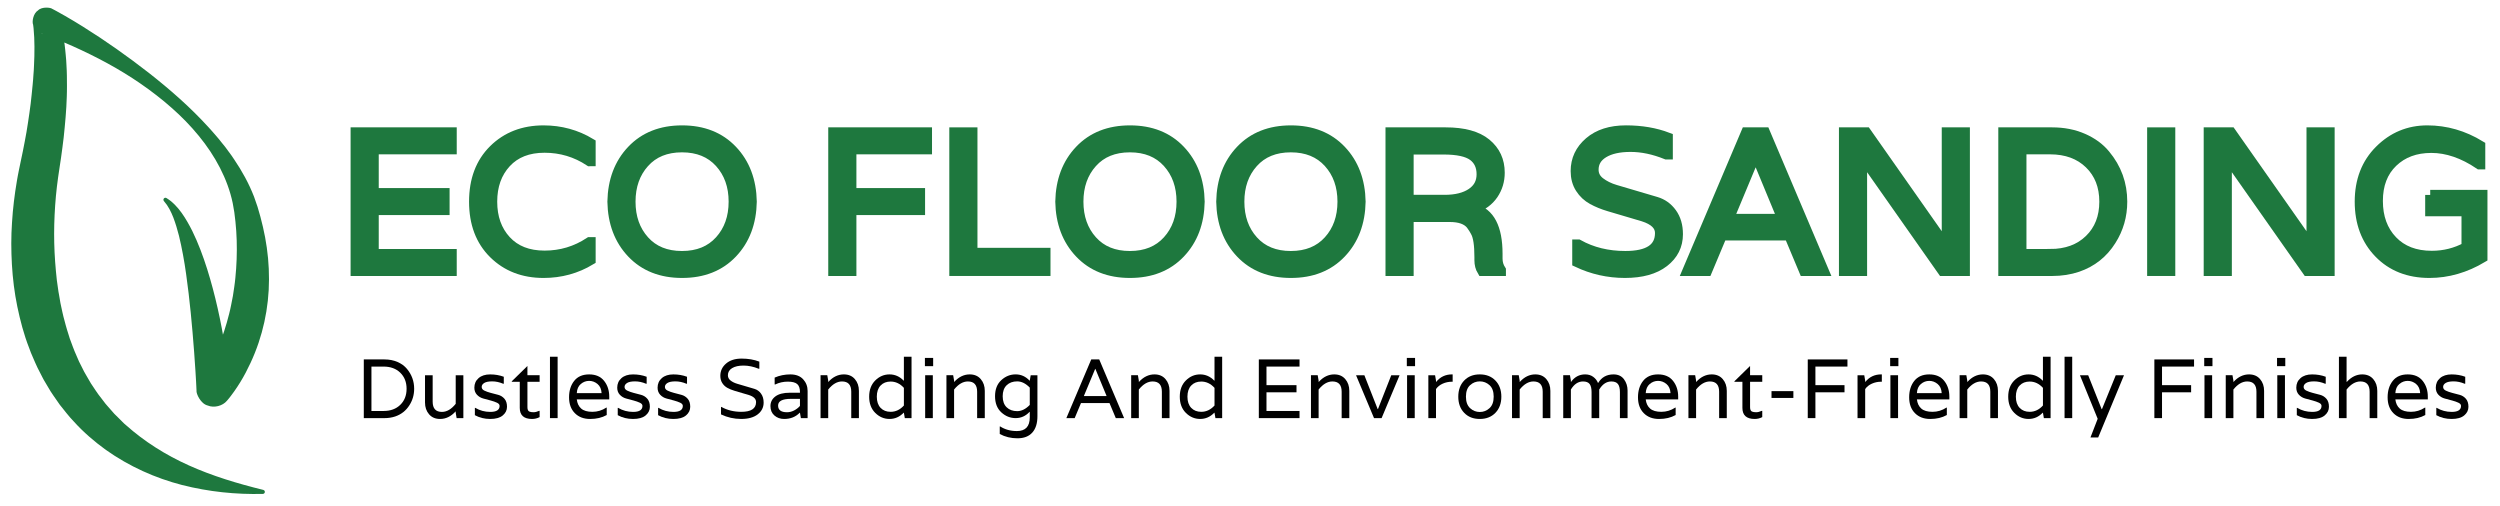 <?xml version="1.0" encoding="UTF-8"?> <svg xmlns="http://www.w3.org/2000/svg" xmlns:xlink="http://www.w3.org/1999/xlink" version="1.1" x="0px" y="0px" viewBox="0 0 360 72.878" xml:space="preserve"> <g id="Layer_2"> <circle cx="2175.501" cy="-916.248" r="62.496"></circle> <circle fill="#1E783E" cx="2330.922" cy="-916.248" r="62.496"></circle> </g> <g id="Long_-_V1_-_Colored"> <g> <g> <g> <path fill="#1E783E" stroke="#1E783E" stroke-width="1.453" stroke-miterlimit="10" d="M65.043,21.496H53.812v6.316h10.202 v2.429H53.812v6.344h11.231v2.429H51.212V19.067h13.831V21.496z"></path> <path fill="#1E783E" stroke="#1E783E" stroke-width="1.453" stroke-miterlimit="10" d="M84.903,23.211 c-1.962-1.295-4.125-1.943-6.487-1.943c-2.362,0-4.211,0.724-5.544,2.172c-1.334,1.448-2.001,3.315-2.001,5.601 s0.667,4.154,2.001,5.601c1.333,1.448,3.181,2.172,5.544,2.172c2.362,0,4.524-0.647,6.487-1.943h0.143v2.572 c-2.058,1.239-4.315,1.857-6.773,1.857c-2.915,0-5.311-0.929-7.187-2.786c-1.877-1.857-2.815-4.348-2.815-7.473 c0-3.124,0.938-5.615,2.815-7.473c1.876-1.857,4.272-2.786,7.187-2.786c2.457,0,4.715,0.619,6.773,1.857v2.572H84.903z"></path> <path fill="#1E783E" stroke="#1E783E" stroke-width="1.453" stroke-miterlimit="10" d="M90.99,21.639 c1.81-1.905,4.22-2.858,7.23-2.858c3.01,0,5.42,0.953,7.23,2.858c1.81,1.905,2.743,4.372,2.801,7.401 c-0.057,3.029-0.991,5.497-2.801,7.401c-1.81,1.905-4.22,2.858-7.23,2.858c-3.01,0-5.42-0.952-7.23-2.858 c-1.81-1.905-2.743-4.372-2.8-7.401C88.247,26.011,89.18,23.544,90.99,21.639z M90.79,29.04c0,2.267,0.662,4.139,1.986,5.615 c1.324,1.477,3.134,2.215,5.43,2.215c2.296,0,4.11-0.738,5.444-2.215c1.333-1.476,2-3.348,2-5.615c0-2.267-0.667-4.139-2-5.615 c-1.334-1.476-3.148-2.215-5.444-2.215c-2.296,0-4.106,0.739-5.43,2.215C91.452,24.902,90.79,26.773,90.79,29.04z"></path> <path fill="#1E783E" stroke="#1E783E" stroke-width="1.453" stroke-miterlimit="10" d="M119.995,19.067h13.488v2.429h-10.888 v6.316h9.888v2.429h-9.888v8.773h-2.6V19.067z"></path> <path fill="#1E783E" stroke="#1E783E" stroke-width="1.453" stroke-miterlimit="10" d="M150.544,36.413v2.6h-13.117V19.067h2.6 v17.346H150.544z"></path> <path fill="#1E783E" stroke="#1E783E" stroke-width="1.453" stroke-miterlimit="10" d="M155.487,21.639 c1.81-1.905,4.22-2.858,7.23-2.858c3.01,0,5.42,0.953,7.23,2.858c1.81,1.905,2.743,4.372,2.801,7.401 c-0.057,3.029-0.991,5.497-2.801,7.401c-1.81,1.905-4.22,2.858-7.23,2.858c-3.01,0-5.42-0.952-7.23-2.858 c-1.81-1.905-2.743-4.372-2.8-7.401C152.744,26.011,153.677,23.544,155.487,21.639z M155.287,29.04 c0,2.267,0.662,4.139,1.986,5.615c1.324,1.477,3.134,2.215,5.43,2.215c2.296,0,4.11-0.738,5.444-2.215 c1.333-1.476,2-3.348,2-5.615c0-2.267-0.667-4.139-2-5.615c-1.334-1.476-3.148-2.215-5.444-2.215 c-2.296,0-4.106,0.739-5.43,2.215C155.949,24.902,155.287,26.773,155.287,29.04z"></path> <path fill="#1E783E" stroke="#1E783E" stroke-width="1.453" stroke-miterlimit="10" d="M178.662,21.639 c1.81-1.905,4.22-2.858,7.23-2.858c3.01,0,5.42,0.953,7.23,2.858c1.81,1.905,2.743,4.372,2.801,7.401 c-0.057,3.029-0.991,5.497-2.801,7.401c-1.81,1.905-4.22,2.858-7.23,2.858c-3.01,0-5.42-0.952-7.23-2.858 c-1.81-1.905-2.743-4.372-2.8-7.401C175.919,26.011,176.852,23.544,178.662,21.639z M178.462,29.04 c0,2.267,0.662,4.139,1.986,5.615c1.324,1.477,3.134,2.215,5.43,2.215c2.296,0,4.11-0.738,5.444-2.215 c1.333-1.476,2-3.348,2-5.615c0-2.267-0.667-4.139-2-5.615c-1.334-1.476-3.148-2.215-5.444-2.215 c-2.296,0-4.106,0.739-5.43,2.215C179.124,24.902,178.462,26.773,178.462,29.04z"></path> <path fill="#1E783E" stroke="#1E783E" stroke-width="1.453" stroke-miterlimit="10" d="M215.641,36.556v0.686 c0,0.61,0.162,1.162,0.486,1.657v0.114h-2.686c-0.267-0.438-0.4-0.952-0.4-1.543v-0.457c0-1.753-0.181-2.953-0.543-3.601 c-0.171-0.343-0.4-0.705-0.686-1.086c-0.591-0.724-1.61-1.086-3.058-1.086h-5.916v7.773h-2.6V19.067h7.944 c2.591,0,4.534,0.534,5.83,1.6c1.295,1.067,1.943,2.467,1.943,4.201c0,1.162-0.314,2.205-0.943,3.129 c-0.629,0.924-1.543,1.596-2.743,2.015v0.057C214.516,30.66,215.641,32.822,215.641,36.556z M208.011,28.783 c1.638,0,2.939-0.324,3.901-0.972c0.962-0.647,1.443-1.553,1.443-2.715c0-1.162-0.414-2.048-1.243-2.658 c-0.829-0.609-2.243-0.914-4.244-0.914h-5.03v7.258H208.011z"></path> <path fill="#1E783E" stroke="#1E783E" stroke-width="1.453" stroke-miterlimit="10" d="M229.471,24.439 c0,0.728,0.306,1.329,0.919,1.802c0.613,0.473,1.357,0.839,2.233,1.098c0.876,0.259,1.843,0.545,2.902,0.857 c1.059,0.313,2.044,0.604,2.957,0.873c0.913,0.27,1.663,0.81,2.252,1.621c0.589,0.812,0.883,1.824,0.883,3.035 c0,1.639-0.672,2.977-2.015,4.015c-1.343,1.038-3.215,1.557-5.615,1.557c-2.4,0-4.687-0.514-6.859-1.543v-2.543h0.143 c1.981,1.105,4.239,1.657,6.773,1.657c3.334,0,5.001-1.105,5.001-3.315c0-1.08-0.811-1.875-2.433-2.387 c-0.695-0.205-1.472-0.435-2.331-0.69c-0.86-0.254-1.724-0.51-2.592-0.767c-0.868-0.257-1.66-0.581-2.374-0.972 c-0.714-0.39-1.296-0.933-1.743-1.629c-0.448-0.695-0.672-1.519-0.672-2.472c0-1.658,0.653-3.048,1.958-4.172 c1.305-1.124,3.067-1.686,5.287-1.686c2.219,0,4.225,0.343,6.015,1.029v2.429h-0.2c-1.791-0.724-3.51-1.086-5.158-1.086 c-1.648,0-2.948,0.291-3.901,0.872C229.947,22.606,229.471,23.411,229.471,24.439z"></path> <path fill="#1E783E" stroke="#1E783E" stroke-width="1.453" stroke-miterlimit="10" d="M259.791,39.014l-2.143-5.115h-9.688 l-2.143,5.115h-2.829l8.459-19.947h2.715l8.459,19.947H259.791z M248.989,31.384v0.143h7.63v-0.143l-3.772-9.116h-0.057 L248.989,31.384z"></path> <path fill="#1E783E" stroke="#1E783E" stroke-width="1.453" stroke-miterlimit="10" d="M280.338,19.067h2.6v19.947h-3.201 l-11.545-16.432h-0.057v16.432h-2.6V19.067h3.201l11.516,16.403h0.086V19.067z"></path> <path fill="#1E783E" stroke="#1E783E" stroke-width="1.453" stroke-miterlimit="10" d="M295.512,19.067 c1.638,0,3.119,0.291,4.444,0.872c1.324,0.581,2.386,1.357,3.186,2.329c1.638,1.962,2.457,4.22,2.457,6.773 c0,2.039-0.534,3.896-1.6,5.573c-1.162,1.848-2.772,3.125-4.829,3.829c-1.124,0.381-2.343,0.572-3.658,0.572h-7.03V19.067 H295.512z M295.198,36.585c2.362,0,4.258-0.695,5.687-2.086c1.429-1.39,2.143-3.21,2.143-5.458c0-2.248-0.714-4.067-2.143-5.458 c-1.429-1.39-3.325-2.086-5.687-2.086h-4.115v15.089H295.198z"></path> <path fill="#1E783E" stroke="#1E783E" stroke-width="1.453" stroke-miterlimit="10" d="M312.515,19.067v19.947h-2.6V19.067 H312.515z"></path> <path fill="#1E783E" stroke="#1E783E" stroke-width="1.453" stroke-miterlimit="10" d="M332.862,19.067h2.6v19.947h-3.201 l-11.545-16.432h-0.057v16.432h-2.6V19.067h3.201l11.516,16.403h0.086V19.067z"></path> <path fill="#1E783E" stroke="#1E783E" stroke-width="1.453" stroke-miterlimit="10" d="M349.951,28.069h7.516v9.03 c-2.458,1.467-5.001,2.2-7.63,2.2c-2.991,0-5.411-0.952-7.259-2.858c-1.848-1.905-2.772-4.372-2.772-7.401 c0-3.029,0.952-5.496,2.858-7.401c1.905-1.905,4.196-2.858,6.873-2.858c2.676,0,5.215,0.734,7.616,2.2v2.686h-0.114 c-2.343-1.581-4.653-2.372-6.93-2.372c-2.277,0-4.13,0.686-5.558,2.058c-1.429,1.372-2.143,3.234-2.143,5.587 c0,2.353,0.695,4.258,2.086,5.715c1.39,1.457,3.286,2.186,5.687,2.186c1.791,0,3.458-0.419,5.001-1.257v-5.172h-5.229V28.069z"></path> </g> <g> <path d="M55.365,51.758c0.694,0,1.322,0.123,1.883,0.369c0.561,0.246,1.011,0.575,1.35,0.987 c0.694,0.832,1.041,1.788,1.041,2.87c0,0.864-0.226,1.651-0.678,2.361c-0.492,0.783-1.174,1.324-2.046,1.623 c-0.476,0.162-0.993,0.242-1.55,0.242h-2.979v-8.452H55.365z M55.231,59.181c1.001,0,1.804-0.294,2.41-0.884 c0.605-0.589,0.908-1.36,0.908-2.313c0-0.952-0.303-1.723-0.908-2.313c-0.605-0.589-1.409-0.884-2.41-0.884h-1.743v6.393H55.231 z"></path> <path d="M63.369,60.331c-0.67,0-1.199-0.226-1.586-0.678c-0.388-0.452-0.581-1.017-0.581-1.695v-3.923h1.102v3.802 c0,0.985,0.444,1.477,1.332,1.477c0.702,0,1.364-0.387,1.986-1.162v-4.117h1.102v6.176h-0.969l-0.133-0.775v-0.182h-0.024 C64.943,59.972,64.2,60.331,63.369,60.331z"></path> <path d="M70.876,54.918c-0.517,0-0.898,0.076-1.144,0.227c-0.246,0.152-0.369,0.342-0.369,0.572c0,0.229,0.127,0.406,0.383,0.53 c0.255,0.125,0.561,0.233,0.916,0.327c0.355,0.093,0.713,0.187,1.073,0.282c0.359,0.094,0.661,0.282,0.906,0.565 c0.245,0.282,0.367,0.668,0.367,1.158c0,0.49-0.204,0.904-0.612,1.244c-0.408,0.339-1.013,0.508-1.816,0.508 c-0.803,0-1.536-0.182-2.198-0.545v-1.053h0.061c0.654,0.387,1.372,0.581,2.155,0.581c0.896,0,1.344-0.288,1.344-0.865 c0-0.187-0.125-0.339-0.374-0.457c-0.25-0.118-0.55-0.224-0.902-0.318c-0.352-0.094-0.707-0.19-1.067-0.286 s-0.665-0.278-0.915-0.544c-0.25-0.267-0.376-0.605-0.376-1.017c0-0.565,0.204-1.025,0.612-1.38 c0.407-0.355,0.963-0.533,1.665-0.533c0.702,0,1.356,0.113,1.962,0.339v1.005h-0.085C71.921,55.031,71.392,54.918,70.876,54.918 z"></path> <path d="M77.705,54.979H75.95v3.657c0,0.339,0.093,0.549,0.278,0.63c0.153,0.065,0.351,0.097,0.593,0.097 s0.508-0.065,0.799-0.194h0.085v0.896c-0.339,0.177-0.702,0.266-1.09,0.266c-1.179,0-1.768-0.533-1.768-1.598v-3.754h-1.15 v-0.073l2.252-2.204v1.332h1.756V54.979z"></path> <path d="M80.297,51.37v8.839h-1.102V51.37H80.297z"></path> <path d="M87.731,57.122v0.388h-4.674c0.065,0.565,0.274,1.005,0.63,1.32c0.355,0.315,0.894,0.472,1.616,0.472 c0.722,0,1.39-0.202,2.004-0.605h0.061v1.066c-0.678,0.38-1.475,0.569-2.391,0.569s-1.651-0.28-2.204-0.841 c-0.553-0.561-0.829-1.32-0.829-2.277c0-0.957,0.246-1.746,0.739-2.367c0.492-0.622,1.211-0.933,2.155-0.933 c0.944,0,1.663,0.311,2.155,0.933C87.485,55.467,87.731,56.226,87.731,57.122z M83.057,56.614h3.572 c-0.032-0.581-0.228-1.021-0.587-1.32c-0.359-0.298-0.761-0.448-1.205-0.448c-0.444,0-0.844,0.149-1.199,0.448 C83.283,55.592,83.089,56.032,83.057,56.614z"></path> <path d="M91.449,54.918c-0.517,0-0.898,0.076-1.144,0.227c-0.246,0.152-0.369,0.342-0.369,0.572c0,0.229,0.127,0.406,0.383,0.53 c0.255,0.125,0.561,0.233,0.916,0.327c0.355,0.093,0.713,0.187,1.073,0.282c0.359,0.094,0.661,0.282,0.906,0.565 c0.245,0.282,0.367,0.668,0.367,1.158c0,0.49-0.204,0.904-0.612,1.244c-0.408,0.339-1.013,0.508-1.816,0.508 c-0.803,0-1.536-0.182-2.198-0.545v-1.053h0.061c0.654,0.387,1.372,0.581,2.155,0.581c0.896,0,1.344-0.288,1.344-0.865 c0-0.187-0.125-0.339-0.374-0.457c-0.25-0.118-0.55-0.224-0.902-0.318c-0.352-0.094-0.707-0.19-1.067-0.286 s-0.665-0.278-0.915-0.544c-0.25-0.267-0.376-0.605-0.376-1.017c0-0.565,0.204-1.025,0.612-1.38 c0.407-0.355,0.963-0.533,1.665-0.533s1.356,0.113,1.962,0.339v1.005h-0.085C92.494,55.031,91.965,54.918,91.449,54.918z"></path> <path d="M97.261,54.918c-0.517,0-0.898,0.076-1.144,0.227c-0.246,0.152-0.369,0.342-0.369,0.572c0,0.229,0.127,0.406,0.383,0.53 c0.255,0.125,0.561,0.233,0.916,0.327c0.355,0.093,0.713,0.187,1.073,0.282c0.359,0.094,0.661,0.282,0.906,0.565 c0.245,0.282,0.367,0.668,0.367,1.158c0,0.49-0.204,0.904-0.612,1.244c-0.408,0.339-1.013,0.508-1.816,0.508 c-0.803,0-1.536-0.182-2.198-0.545v-1.053h0.061c0.654,0.387,1.372,0.581,2.155,0.581c0.896,0,1.344-0.288,1.344-0.865 c0-0.187-0.125-0.339-0.374-0.457c-0.25-0.118-0.55-0.224-0.902-0.318c-0.352-0.094-0.707-0.19-1.067-0.286 s-0.665-0.278-0.915-0.544c-0.25-0.267-0.376-0.605-0.376-1.017c0-0.565,0.204-1.025,0.612-1.38 c0.407-0.355,0.963-0.533,1.665-0.533s1.356,0.113,1.962,0.339v1.005h-0.085C98.306,55.031,97.777,54.918,97.261,54.918z"></path> <path d="M104.817,54.034c0,0.309,0.13,0.563,0.389,0.764c0.26,0.201,0.575,0.356,0.946,0.465c0.371,0.11,0.781,0.231,1.23,0.363 c0.449,0.133,0.866,0.256,1.253,0.37c0.387,0.114,0.705,0.343,0.954,0.687c0.249,0.344,0.374,0.773,0.374,1.286 c0,0.694-0.285,1.261-0.854,1.701c-0.569,0.44-1.362,0.66-2.379,0.66s-1.986-0.218-2.906-0.654V58.6h0.061 c0.84,0.468,1.796,0.702,2.87,0.702c1.412,0,2.119-0.468,2.119-1.405c0-0.457-0.344-0.795-1.031-1.012 c-0.294-0.087-0.624-0.184-0.988-0.292c-0.364-0.108-0.73-0.216-1.098-0.325c-0.368-0.109-0.703-0.246-1.006-0.412 c-0.303-0.165-0.549-0.395-0.739-0.69c-0.19-0.294-0.285-0.644-0.285-1.047c0-0.702,0.276-1.292,0.829-1.768 c0.553-0.476,1.3-0.714,2.24-0.714c0.94,0,1.79,0.145,2.549,0.436v1.029h-0.085c-0.759-0.307-1.488-0.46-2.186-0.46 s-1.249,0.123-1.653,0.369C105.018,53.257,104.817,53.599,104.817,54.034z"></path> <path d="M111.549,54.374c0.702-0.307,1.455-0.46,2.258-0.46c0.803,0,1.419,0.234,1.847,0.702 c0.428,0.468,0.642,1.029,0.642,1.683v3.911h-0.969l-0.133-0.775h-0.036c-0.581,0.598-1.328,0.896-2.24,0.896 c-0.549,0-1.015-0.165-1.398-0.496c-0.384-0.331-0.575-0.783-0.575-1.356c0-0.573,0.236-1.037,0.708-1.393 c0.472-0.355,1.164-0.533,2.077-0.533h1.465v-0.097c0-0.533-0.131-0.916-0.394-1.15c-0.263-0.234-0.717-0.351-1.362-0.351 c-0.646,0-1.251,0.137-1.816,0.412h-0.073V54.374z M115.194,58.454v-1.017h-1.32c-1.219,0-1.828,0.321-1.828,0.963 c0,0.642,0.428,0.963,1.283,0.963c0.355,0,0.698-0.087,1.029-0.26C114.689,58.929,114.968,58.713,115.194,58.454z"></path> <path d="M121.515,53.913c0.67,0,1.199,0.226,1.586,0.678c0.388,0.452,0.581,1.017,0.581,1.695v3.923h-1.102v-3.802 c0-0.985-0.444-1.477-1.332-1.477c-0.702,0-1.364,0.387-1.986,1.162v4.117h-1.102v-6.176h0.969l0.133,0.775v0.182h0.024 C119.941,54.273,120.683,53.913,121.515,53.913z"></path> <path d="M126.037,54.785c0.585-0.581,1.269-0.872,2.052-0.872c0.783,0,1.461,0.299,2.034,0.896h0.036V51.37h1.102v8.839h-0.969 l-0.133-0.775h-0.036c-0.573,0.598-1.252,0.896-2.034,0.896c-0.783,0-1.467-0.291-2.052-0.872 c-0.586-0.581-0.878-1.36-0.878-2.337C125.16,56.146,125.452,55.366,126.037,54.785z M128.247,59.302 c0.727,0,1.364-0.303,1.913-0.908v-2.543c-0.549-0.605-1.187-0.908-1.913-0.908c-0.598,0-1.078,0.19-1.441,0.569 c-0.363,0.379-0.545,0.916-0.545,1.61c0,0.694,0.182,1.231,0.545,1.611C127.17,59.112,127.65,59.302,128.247,59.302z"></path> <path d="M134.374,51.54v1.187h-1.187V51.54H134.374z M133.224,60.21v-6.176h1.102v6.176H133.224z"></path> <path d="M139.642,53.913c0.67,0,1.199,0.226,1.586,0.678c0.388,0.452,0.581,1.017,0.581,1.695v3.923h-1.102v-3.802 c0-0.985-0.444-1.477-1.332-1.477c-0.702,0-1.364,0.387-1.986,1.162v4.117h-1.102v-6.176h0.969l0.133,0.775v0.182h0.024 C138.067,54.273,138.81,53.913,139.642,53.913z"></path> <path d="M148.42,54.034h0.969v5.909c0,1.017-0.246,1.8-0.739,2.349c-0.492,0.549-1.205,0.823-2.137,0.823 c-0.932,0-1.782-0.206-2.549-0.618v-1.09h0.061c0.686,0.444,1.489,0.666,2.41,0.666c1.235,0,1.853-0.658,1.853-1.974v-0.787 h-0.036c-0.557,0.598-1.223,0.896-1.998,0.896c-0.775,0-1.463-0.276-2.065-0.829c-0.601-0.553-0.902-1.326-0.902-2.319 c0-0.993,0.301-1.766,0.902-2.319c0.601-0.553,1.29-0.829,2.065-0.829c0.775,0,1.441,0.299,1.998,0.896h0.036L148.42,54.034z M148.287,58.309v-2.494c-0.581-0.597-1.185-0.896-1.81-0.896c-0.626,0-1.13,0.184-1.514,0.551 c-0.384,0.368-0.575,0.898-0.575,1.592c0,0.694,0.192,1.225,0.575,1.592c0.383,0.368,0.888,0.551,1.514,0.551 C147.102,59.205,147.706,58.906,148.287,58.309z"></path> <path d="M160.675,60.21l-0.908-2.168h-4.105l-0.908,2.168h-1.199l3.584-8.452h1.15l3.584,8.452H160.675z M156.097,56.977v0.061 h3.233v-0.061l-1.598-3.863h-0.024L156.097,56.977z"></path> <path d="M166.244,53.913c0.67,0,1.199,0.226,1.586,0.678c0.388,0.452,0.581,1.017,0.581,1.695v3.923h-1.102v-3.802 c0-0.985-0.444-1.477-1.332-1.477c-0.702,0-1.364,0.387-1.986,1.162v4.117h-1.102v-6.176h0.969l0.133,0.775v0.182h0.024 C164.67,54.273,165.413,53.913,166.244,53.913z"></path> <path d="M170.767,54.785c0.585-0.581,1.269-0.872,2.052-0.872c0.783,0,1.461,0.299,2.034,0.896h0.036V51.37h1.102v8.839h-0.969 l-0.133-0.775h-0.036c-0.573,0.598-1.252,0.896-2.034,0.896c-0.783,0-1.467-0.291-2.052-0.872 c-0.586-0.581-0.878-1.36-0.878-2.337C169.889,56.146,170.181,55.366,170.767,54.785z M172.977,59.302 c0.727,0,1.364-0.303,1.913-0.908v-2.543c-0.549-0.605-1.187-0.908-1.913-0.908c-0.598,0-1.078,0.19-1.441,0.569 c-0.363,0.379-0.545,0.916-0.545,1.61c0,0.694,0.182,1.231,0.545,1.611C171.899,59.112,172.379,59.302,172.977,59.302z"></path> <path d="M187.132,52.787h-4.759v2.676h4.323v1.029h-4.323v2.688h4.759v1.029h-5.861v-8.452h5.861V52.787z"></path> <path d="M192.133,53.913c0.67,0,1.199,0.226,1.586,0.678c0.388,0.452,0.581,1.017,0.581,1.695v3.923h-1.102v-3.802 c0-0.985-0.444-1.477-1.332-1.477c-0.702,0-1.364,0.387-1.986,1.162v4.117h-1.102v-6.176h0.969l0.133,0.775v0.182h0.024 C190.559,54.273,191.301,53.913,192.133,53.913z"></path> <path d="M200.342,54.034h1.199l-2.591,6.176h-1.09l-2.591-6.176h1.199l1.913,4.868h0.048L200.342,54.034z"></path> <path d="M203.769,51.54v1.187h-1.187V51.54H203.769z M202.619,60.21v-6.176h1.102v6.176H202.619z"></path> <path d="M209.085,53.913h0.097v1.054h-0.097c-0.476,0-0.92,0.093-1.332,0.278c-0.412,0.186-0.735,0.444-0.969,0.775v4.19h-1.102 v-6.176h0.969l0.133,0.775v0.182h0.024C207.39,54.273,208.148,53.913,209.085,53.913z"></path> <path d="M209.993,57.122c0-0.96,0.282-1.735,0.848-2.325c0.565-0.589,1.314-0.884,2.246-0.884c0.933,0,1.683,0.295,2.252,0.884 c0.569,0.589,0.854,1.364,0.854,2.325c0,0.961-0.285,1.736-0.854,2.325c-0.569,0.589-1.32,0.884-2.252,0.884 c-0.932,0-1.681-0.294-2.246-0.884C210.275,58.858,209.993,58.083,209.993,57.122z M211.694,58.775 c0.4,0.368,0.866,0.551,1.399,0.551s0.999-0.184,1.398-0.551c0.4-0.367,0.6-0.92,0.6-1.659c0-0.739-0.2-1.29-0.6-1.653 c-0.399-0.363-0.866-0.545-1.398-0.545s-0.999,0.182-1.399,0.545c-0.399,0.363-0.599,0.914-0.599,1.653 C211.095,57.855,211.295,58.408,211.694,58.775z"></path> <path d="M221.085,53.913c0.67,0,1.199,0.226,1.586,0.678c0.388,0.452,0.581,1.017,0.581,1.695v3.923h-1.102v-3.802 c0-0.985-0.444-1.477-1.332-1.477c-0.702,0-1.364,0.387-1.986,1.162v4.117h-1.102v-6.176h0.969l0.133,0.775v0.182h0.024 C219.51,54.273,220.253,53.913,221.085,53.913z"></path> <path d="M232.346,53.913c0.662,0,1.165,0.234,1.508,0.702c0.343,0.468,0.515,1.009,0.515,1.623v3.972h-1.102v-3.754 c0-0.525-0.095-0.91-0.285-1.156c-0.19-0.246-0.507-0.369-0.951-0.369c-0.694,0-1.275,0.387-1.744,1.162v4.117h-1.102v-3.754 c0-0.525-0.093-0.91-0.278-1.156c-0.186-0.246-0.505-0.369-0.957-0.369c-0.694,0-1.276,0.387-1.744,1.162v4.117h-1.102v-6.176 h0.969l0.133,0.775v0.182h0.024c0.517-0.718,1.195-1.078,2.034-1.078c0.452,0,0.837,0.117,1.156,0.351 c0.319,0.234,0.547,0.525,0.684,0.872h0.036C230.634,54.321,231.369,53.913,232.346,53.913z"></path> <path d="M241.657,57.122v0.388h-4.674c0.065,0.565,0.274,1.005,0.63,1.32c0.355,0.315,0.894,0.472,1.616,0.472 c0.722,0,1.39-0.202,2.004-0.605h0.061v1.066c-0.678,0.38-1.475,0.569-2.391,0.569c-0.916,0-1.651-0.28-2.204-0.841 c-0.553-0.561-0.829-1.32-0.829-2.277c0-0.957,0.246-1.746,0.739-2.367c0.492-0.622,1.211-0.933,2.155-0.933 c0.944,0,1.663,0.311,2.155,0.933C241.411,55.467,241.657,56.226,241.657,57.122z M236.983,56.614h3.572 c-0.032-0.581-0.228-1.021-0.587-1.32c-0.359-0.298-0.761-0.448-1.205-0.448c-0.444,0-0.844,0.149-1.199,0.448 C237.209,55.592,237.015,56.032,236.983,56.614z"></path> <path d="M246.489,53.913c0.67,0,1.199,0.226,1.586,0.678c0.388,0.452,0.581,1.017,0.581,1.695v3.923h-1.102v-3.802 c0-0.985-0.444-1.477-1.332-1.477c-0.702,0-1.364,0.387-1.986,1.162v4.117h-1.102v-6.176h0.969l0.133,0.775v0.182h0.024 C244.914,54.273,245.657,53.913,246.489,53.913z"></path> <path d="M253.766,54.979h-1.756v3.657c0,0.339,0.093,0.549,0.278,0.63c0.153,0.065,0.351,0.097,0.593,0.097 s0.508-0.065,0.799-0.194h0.085v0.896c-0.339,0.177-0.702,0.266-1.09,0.266c-1.179,0-1.768-0.533-1.768-1.598v-3.754h-1.15 v-0.073l2.252-2.204v1.332h1.756V54.979z"></path> <path d="M258.246,57.304h-3.148v-0.981h3.148V57.304z"></path> <path d="M260.316,51.758h5.716v1.029h-4.613v2.676h4.19v1.029h-4.19v3.717h-1.102V51.758z"></path> <path d="M270.887,53.913h0.097v1.054h-0.097c-0.476,0-0.92,0.093-1.332,0.278c-0.412,0.186-0.735,0.444-0.969,0.775v4.19h-1.102 v-6.176h0.969l0.133,0.775v0.182h0.024C269.192,54.273,269.951,53.913,270.887,53.913z"></path> <path d="M273.369,51.54v1.187h-1.187V51.54H273.369z M272.219,60.21v-6.176h1.102v6.176H272.219z"></path> <path d="M280.707,57.122v0.388h-4.674c0.065,0.565,0.274,1.005,0.63,1.32c0.355,0.315,0.894,0.472,1.616,0.472 c0.722,0,1.39-0.202,2.004-0.605h0.061v1.066c-0.678,0.38-1.475,0.569-2.392,0.569s-1.651-0.28-2.204-0.841 c-0.553-0.561-0.829-1.32-0.829-2.277c0-0.957,0.246-1.746,0.739-2.367s1.211-0.933,2.155-0.933 c0.944,0,1.663,0.311,2.155,0.933S280.707,56.226,280.707,57.122z M276.033,56.614h3.572c-0.032-0.581-0.228-1.021-0.587-1.32 c-0.359-0.298-0.761-0.448-1.205-0.448c-0.444,0-0.844,0.149-1.199,0.448C276.259,55.592,276.065,56.032,276.033,56.614z"></path> <path d="M285.539,53.913c0.67,0,1.199,0.226,1.586,0.678c0.388,0.452,0.581,1.017,0.581,1.695v3.923h-1.102v-3.802 c0-0.985-0.444-1.477-1.332-1.477c-0.702,0-1.364,0.387-1.986,1.162v4.117h-1.102v-6.176h0.969l0.133,0.775v0.182h0.024 C283.965,54.273,284.707,53.913,285.539,53.913z"></path> <path d="M290.061,54.785c0.585-0.581,1.269-0.872,2.052-0.872c0.783,0,1.461,0.299,2.034,0.896h0.036V51.37h1.102v8.839h-0.969 l-0.133-0.775h-0.036c-0.573,0.598-1.252,0.896-2.034,0.896c-0.783,0-1.467-0.291-2.052-0.872 c-0.586-0.581-0.878-1.36-0.878-2.337C289.183,56.146,289.476,55.366,290.061,54.785z M292.271,59.302 c0.727,0,1.364-0.303,1.913-0.908v-2.543c-0.549-0.605-1.187-0.908-1.913-0.908c-0.598,0-1.078,0.19-1.441,0.569 c-0.363,0.379-0.545,0.916-0.545,1.61c0,0.694,0.182,1.231,0.545,1.611C291.193,59.112,291.673,59.302,292.271,59.302z"></path> <path d="M298.398,51.37v8.839h-1.102V51.37H298.398z"></path> <path d="M305.857,54.034l-3.718,8.961h-1.114l1.041-2.688l-2.555-6.272h1.187l1.937,4.88h0.048l1.986-4.88H305.857z"></path> <path d="M310.228,51.758h5.716v1.029h-4.613v2.676h4.19v1.029h-4.19v3.717h-1.102V51.758z"></path> <path d="M318.595,51.54v1.187h-1.187V51.54H318.595z M317.445,60.21v-6.176h1.102v6.176H317.445z"></path> <path d="M323.862,53.913c0.67,0,1.199,0.226,1.586,0.678c0.388,0.452,0.581,1.017,0.581,1.695v3.923h-1.102v-3.802 c0-0.985-0.444-1.477-1.332-1.477c-0.702,0-1.364,0.387-1.986,1.162v4.117h-1.102v-6.176h0.969l0.133,0.775v0.182h0.024 C322.288,54.273,323.031,53.913,323.862,53.913z"></path> <path d="M329.081,51.54v1.187h-1.187V51.54H329.081z M327.931,60.21v-6.176h1.102v6.176H327.931z"></path> <path d="M333.235,54.918c-0.517,0-0.898,0.076-1.144,0.227c-0.246,0.152-0.369,0.342-0.369,0.572 c0,0.229,0.127,0.406,0.383,0.53c0.255,0.125,0.561,0.233,0.916,0.327c0.355,0.093,0.713,0.187,1.073,0.282 c0.359,0.094,0.661,0.282,0.906,0.565c0.245,0.282,0.367,0.668,0.367,1.158c0,0.49-0.204,0.904-0.612,1.244 c-0.408,0.339-1.013,0.508-1.816,0.508s-1.536-0.182-2.198-0.545v-1.053h0.061c0.654,0.387,1.372,0.581,2.155,0.581 c0.896,0,1.344-0.288,1.344-0.865c0-0.187-0.125-0.339-0.374-0.457c-0.25-0.118-0.55-0.224-0.902-0.318 c-0.352-0.094-0.707-0.19-1.067-0.286c-0.359-0.096-0.665-0.278-0.915-0.544c-0.25-0.267-0.376-0.605-0.376-1.017 c0-0.565,0.204-1.025,0.612-1.38c0.408-0.355,0.963-0.533,1.665-0.533c0.702,0,1.356,0.113,1.962,0.339v1.005h-0.085 C334.28,55.031,333.751,54.918,333.235,54.918z"></path> <path d="M340.161,53.913c0.67,0,1.199,0.226,1.586,0.678c0.388,0.452,0.581,1.017,0.581,1.695v3.923h-1.102v-3.802 c0-0.985-0.444-1.477-1.332-1.477c-0.702,0-1.364,0.387-1.986,1.162v4.117h-1.102V51.37h1.102v3.621h0.036 C338.599,54.273,339.337,53.913,340.161,53.913z"></path> <path d="M349.605,57.122v0.388h-4.674c0.065,0.565,0.274,1.005,0.63,1.32c0.355,0.315,0.894,0.472,1.616,0.472 c0.722,0,1.39-0.202,2.004-0.605h0.061v1.066c-0.678,0.38-1.475,0.569-2.392,0.569s-1.651-0.28-2.204-0.841 c-0.553-0.561-0.829-1.32-0.829-2.277c0-0.957,0.246-1.746,0.739-2.367c0.492-0.622,1.211-0.933,2.155-0.933 c0.944,0,1.663,0.311,2.155,0.933S349.605,56.226,349.605,57.122z M344.931,56.614h3.572c-0.032-0.581-0.228-1.021-0.587-1.32 c-0.359-0.298-0.761-0.448-1.205-0.448c-0.444,0-0.844,0.149-1.199,0.448C345.157,55.592,344.964,56.032,344.931,56.614z"></path> <path d="M353.323,54.918c-0.517,0-0.898,0.076-1.144,0.227c-0.246,0.152-0.369,0.342-0.369,0.572 c0,0.229,0.127,0.406,0.383,0.53c0.255,0.125,0.561,0.233,0.916,0.327c0.355,0.093,0.713,0.187,1.073,0.282 c0.359,0.094,0.661,0.282,0.906,0.565c0.245,0.282,0.367,0.668,0.367,1.158c0,0.49-0.204,0.904-0.612,1.244 c-0.408,0.339-1.013,0.508-1.816,0.508s-1.536-0.182-2.198-0.545v-1.053h0.061c0.654,0.387,1.372,0.581,2.155,0.581 c0.896,0,1.344-0.288,1.344-0.865c0-0.187-0.125-0.339-0.374-0.457c-0.249-0.118-0.55-0.224-0.902-0.318 c-0.352-0.094-0.707-0.19-1.067-0.286c-0.359-0.096-0.665-0.278-0.915-0.544c-0.25-0.267-0.376-0.605-0.376-1.017 c0-0.565,0.204-1.025,0.612-1.38c0.408-0.355,0.963-0.533,1.665-0.533c0.702,0,1.356,0.113,1.962,0.339v1.005h-0.085 C354.368,55.031,353.839,54.918,353.323,54.918z"></path> </g> </g> <path fill="#1E783E" d="M23.985,28.528c0.207,0.143,0.436,0.279,0.634,0.442c0.186,0.171,0.391,0.337,0.566,0.522 c0.17,0.187,0.35,0.373,0.514,0.568c0.157,0.197,0.31,0.4,0.464,0.603c0.585,0.823,1.073,1.699,1.522,2.588 c0.873,1.785,1.56,3.637,2.15,5.503c1.175,3.738,1.984,7.546,2.612,11.372c0.159,0.957,0.305,1.915,0.43,2.877l0.186,1.445 l0.087,0.726l0.042,0.365l0.019,0.184l0.009,0.093l0.005,0.046c0.083-0.404-0.591-1.868-1.556-2.09 c-0.917-0.392-2.113-0.038-2.674,0.637c-0.133,0.152-0.026,0.028-0.051,0.056l0.037-0.049l0.082-0.111l0.17-0.24 c0.114-0.165,0.229-0.337,0.34-0.513c0.225-0.35,0.439-0.719,0.646-1.092c0.407-0.752,0.797-1.523,1.138-2.319 c0.681-1.594,1.219-3.255,1.639-4.951l0.154-0.638c0.049-0.213,0.089-0.428,0.135-0.643c0.094-0.428,0.168-0.861,0.253-1.292 c0.066-0.435,0.142-0.868,0.196-1.306c0.06-0.437,0.122-0.875,0.159-1.317c0.179-1.763,0.245-3.555,0.192-5.365l-0.066-1.359 l-0.117-1.363l-0.165-1.364l-0.227-1.298c-0.723-3.466-2.523-6.806-4.882-9.678c-1.178-1.443-2.491-2.788-3.901-4.027 c-0.704-0.621-1.422-1.227-2.168-1.798c-0.367-0.293-0.744-0.575-1.124-0.851c-0.378-0.28-0.763-0.55-1.151-0.816 c-3.094-2.145-6.442-3.917-9.866-5.452c-0.858-0.38-1.722-0.744-2.587-1.092C7.396,5.358,6.962,5.19,6.531,5.029L6.21,4.909 L6.051,4.851L5.973,4.823L5.934,4.809c0.115,0.136,1.364,0.329,1.914-0.235C8.539,4.159,8.71,2.956,8.54,2.6l0.016,0.054 l0.032,0.108l0.057,0.208c0.035,0.133,0.074,0.27,0.102,0.398c0.251,1.037,0.419,2.038,0.558,3.046 c0.057,0.501,0.123,1.005,0.161,1.504l0.066,0.751l0.041,0.749l0.039,0.749l0.02,0.746c0.016,0.499,0.019,0.996,0.011,1.492 c-0.008,0.495,0,0.995-0.024,1.488l-0.065,1.483c-0.071,0.983-0.126,1.972-0.235,2.949L9.17,19.794l-0.183,1.462 c-0.111,0.978-0.277,1.942-0.417,2.914l-0.204,1.379c-0.071,0.446-0.117,0.897-0.174,1.345c-0.214,1.797-0.327,3.606-0.379,5.41 c-0.045,1.804-0.002,3.604,0.127,5.387C8,38.585,8.092,39.47,8.186,40.356l0.186,1.319l0.046,0.33l0.061,0.326l0.113,0.654 l0.111,0.654c0.04,0.217,0.093,0.431,0.138,0.646c0.098,0.429,0.179,0.864,0.289,1.289c0.113,0.424,0.232,0.846,0.339,1.272 c0.104,0.428,0.254,0.837,0.378,1.257l0.194,0.627c0.072,0.206,0.152,0.408,0.227,0.613c0.157,0.406,0.295,0.822,0.465,1.222 c0.177,0.396,0.348,0.796,0.518,1.197c0.044,0.1,0.084,0.202,0.13,0.3l0.147,0.29l0.293,0.581l0.292,0.583 c0.096,0.195,0.216,0.375,0.323,0.564l0.654,1.126c0.49,0.712,0.938,1.464,1.493,2.133l0.397,0.519 c0.13,0.176,0.262,0.349,0.411,0.509l0.864,0.985c0.073,0.082,0.143,0.166,0.217,0.246l0.234,0.23l0.468,0.462l0.466,0.468 c0.079,0.077,0.153,0.159,0.235,0.232l0.25,0.216c2.63,2.352,5.711,4.303,9.078,5.814c3.369,1.517,6.989,2.61,10.71,3.524 l0.002,0.001c0.157,0.039,0.253,0.197,0.215,0.354c-0.032,0.131-0.148,0.22-0.277,0.223c-3.866,0.097-7.782-0.302-11.633-1.28 c-3.843-0.992-7.596-2.667-10.96-5.047c-1.665-1.205-3.251-2.562-4.643-4.109c-0.728-0.748-1.345-1.586-2.004-2.397 c-0.304-0.422-0.598-0.852-0.892-1.282c-0.144-0.217-0.302-0.427-0.434-0.65l-0.4-0.67l-0.399-0.672l-0.199-0.336 c-0.064-0.113-0.12-0.23-0.181-0.345c-0.239-0.461-0.478-0.923-0.71-1.389C5.17,52.48,4.977,52,4.766,51.526 c-0.102-0.238-0.209-0.475-0.307-0.715l-0.271-0.726c-0.757-1.929-1.276-3.929-1.694-5.932c-0.414-2.007-0.661-4.035-0.779-6.059 c-0.113-2.025-0.126-4.048,0.016-6.057c0.122-2.01,0.367-4.005,0.703-5.985c0.088-0.495,0.169-0.989,0.276-1.482l0.298-1.439 c0.184-0.909,0.396-1.817,0.552-2.729l0.252-1.368l0.219-1.37c0.156-0.914,0.256-1.828,0.387-2.743 c0.096-0.914,0.209-1.829,0.286-2.742l0.062-0.685l0.047-0.684l0.051-0.685l0.033-0.682c0.048-0.912,0.069-1.816,0.064-2.717 C4.954,5.833,4.923,4.933,4.835,4.092C4.826,3.983,4.811,3.889,4.8,3.787L4.781,3.645L4.772,3.579L4.767,3.546 c-0.179-0.384,0-1.621,0.716-2.054C6.058,0.91,7.34,1.103,7.482,1.254l0.043,0.022L7.61,1.32l0.168,0.088l0.33,0.176 c0.437,0.236,0.864,0.478,1.289,0.722c0.85,0.49,1.687,0.992,2.513,1.509c3.308,2.061,6.474,4.308,9.531,6.686 c3.046,2.392,5.971,4.946,8.603,7.841c0.337,0.354,0.647,0.734,0.974,1.1c0.33,0.364,0.633,0.75,0.939,1.137l0.467,0.574 l0.44,0.598l0.441,0.599c0.148,0.199,0.278,0.412,0.42,0.617c1.117,1.65,2.105,3.428,2.854,5.354l0.509,1.469l0.414,1.439 l0.363,1.46l0.31,1.479c0.373,1.984,0.569,4.019,0.559,6.068c-0.002,4.098-0.892,8.246-2.659,12.022 c-0.44,0.945-0.92,1.875-1.475,2.772c-0.278,0.449-0.565,0.893-0.877,1.331c-0.155,0.22-0.315,0.438-0.484,0.657l-0.26,0.331 l-0.139,0.17l-0.076,0.089l-0.108,0.125c-0.58,0.698-1.811,1.061-2.756,0.658c-0.994-0.232-1.686-1.726-1.603-2.16l-0.002-0.043 l-0.004-0.086l-0.009-0.173l-0.016-0.348l-0.036-0.7l-0.084-1.405l-0.194-2.814c-0.284-3.751-0.628-7.502-1.153-11.208 c-0.259-1.855-0.59-3.69-1.025-5.491c-0.229-0.894-0.488-1.779-0.814-2.634c-0.334-0.847-0.737-1.666-1.333-2.343l-0.024-0.028 c-0.106-0.12-0.094-0.303,0.026-0.409C23.73,28.459,23.878,28.454,23.985,28.528z"></path> </g> </g> <g id="Square_-_V1_-_Colored"> </g> </svg> 